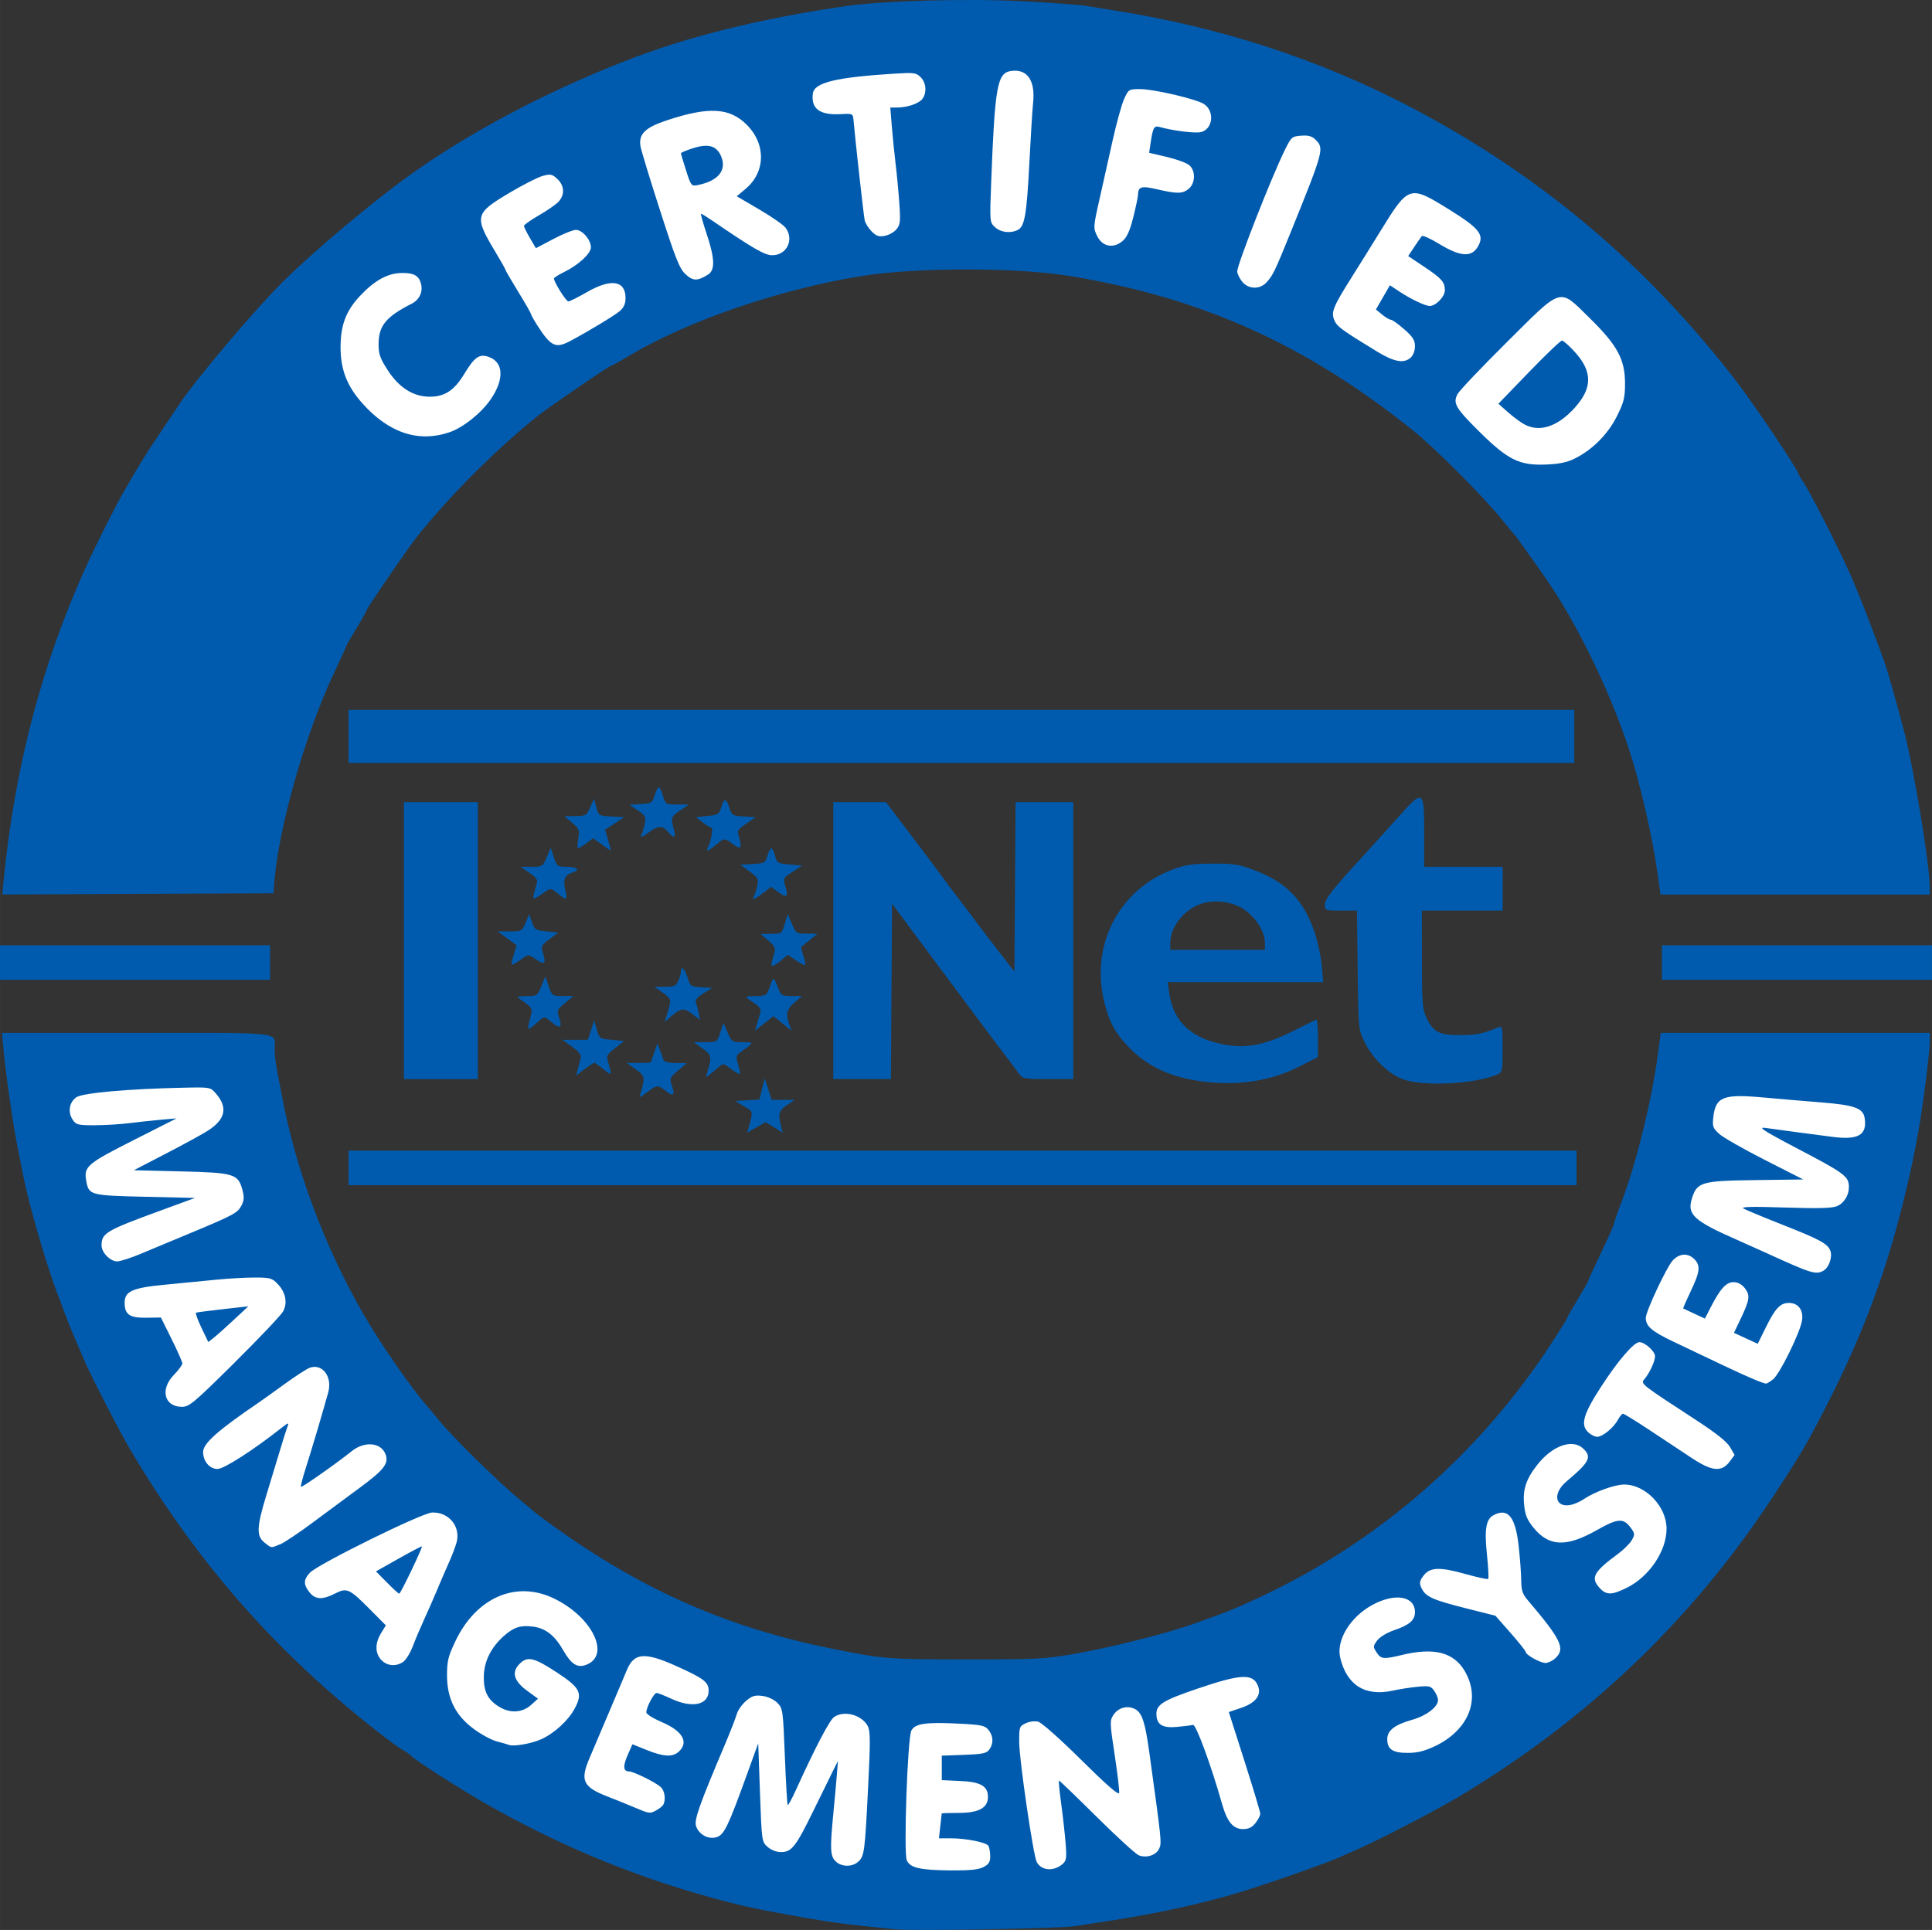 <?xml version="1.0" encoding="UTF-8" standalone="no"?>
<!-- Created with Inkscape (http://www.inkscape.org/) -->
<svg xmlns:inkscape="http://www.inkscape.org/namespaces/inkscape" xmlns:sodipodi="http://sodipodi.sourceforge.net/DTD/sodipodi-0.dtd" xmlns="http://www.w3.org/2000/svg" xmlns:svg="http://www.w3.org/2000/svg" width="246.483" height="246.277" viewBox="0 0 65.215 65.161" version="1.1" id="svg5" xml:space="preserve" inkscape:version="1.2.2 (732a01da63, 2022-12-09)" sodipodi:docname="c-m-s-net.svg">
  <rect x="0" y="0" width="65.215" height="65.161" fill="#333333" stroke="none"/>
  <defs id="defs2"></defs>
  <g inkscape:label="Layer 1" inkscape:groupmode="layer" id="layer1">
    <g id="g856">
      <path id="rect1020" style="fill:#ffffff;stroke-width:0.081;paint-order:stroke fill markers" d="m 1.804,23.599 c 0,0 6.805,-22.247 29.568,-23.1 C 55.649,-0.411 63.564,24.032 63.564,24.032 l -8.462,-0.113 c 0,0 -4.796,-14.625 -20.629,-15.473 C 16.387,7.476 9.952,24.055 9.952,24.055 Z" sodipodi:nodetypes="csccscc"></path>
      <path id="path1119" style="fill:#ffffff;stroke-width:0.081;paint-order:stroke fill markers" d="m 0.843,35.891 c 0,0 4.165,28.528 31.242,28.545 28.055,0.017 32.33,-28.298 32.33,-28.298 l -7.356,-0.194 c 0,0 -5.422,21.161 -24.277,20.828 C 12.19,56.408 8.198,35.851 8.198,35.851 Z" sodipodi:nodetypes="csccscc"></path>
      <path style="fill:#005bae;fill-opacity:1;stroke-width:0.078" d="m 30.231,65.14 c -0.15,-0.016 -0.658,-0.069 -1.13,-0.117 -0.771,-0.079 -1.51,-0.191 -2.532,-0.381 -1.101,-0.205 -1.342,-0.256 -1.909,-0.4 -2.918,-0.744 -5.609,-1.833 -8.259,-3.342 -0.845,-0.481 -2.352,-1.446 -2.519,-1.613 -0.057,-0.057 -0.179,-0.144 -0.272,-0.193 -0.093,-0.05 -0.397,-0.266 -0.676,-0.482 C 9.39,55.876 6.684,52.812 4.393,48.939 4.044,48.349 3.043,46.404 2.849,45.939 2.769,45.746 2.626,45.413 2.532,45.199 2.438,44.985 2.289,44.616 2.201,44.381 2.113,44.145 1.982,43.794 1.909,43.602 1.537,42.611 0.968,40.638 0.786,39.706 0.74,39.47 0.651,39.021 0.588,38.708 0.442,37.98 0.182,36.172 0.118,35.44 L 0.068,34.875 H 4.623 c 5.071,0 4.649,-0.05 4.649,0.548 0,0.166 0.032,0.47 0.072,0.675 0.039,0.206 0.115,0.602 0.167,0.88 0.471,2.502 1.419,5.05 2.74,7.363 0.541,0.947 1.563,2.432 2.121,3.081 0.131,0.152 0.33,0.39 0.443,0.53 0.458,0.567 2.039,2.117 2.752,2.7 0.21,0.171 0.419,0.347 0.465,0.391 0.046,0.043 0.329,0.255 0.629,0.471 3.033,2.179 5.894,3.439 9.428,4.152 1.723,0.348 1.89,0.361 4.519,0.362 2.345,5.89e-4 2.664,-0.015 3.623,-0.182 1.252,-0.217 3.131,-0.688 4.052,-1.016 1.163,-0.414 1.425,-0.52 2.26,-0.911 4.008,-1.877 7.406,-4.842 9.842,-8.588 0.287,-0.441 0.521,-0.82 0.521,-0.843 0,-0.023 0.158,-0.302 0.351,-0.619 0.193,-0.318 0.351,-0.597 0.351,-0.62 0,-0.023 0.193,-0.445 0.429,-0.937 0.236,-0.492 0.429,-0.923 0.429,-0.958 0,-0.035 0.137,-0.428 0.306,-0.875 0.479,-1.274 0.98,-3.326 1.185,-4.847 l 0.102,-0.758 h 4.541 4.541 l -5.89e-4,0.292 c -5.89e-4,0.287 -0.162,1.634 -0.305,2.552 -0.187,1.195 -0.477,2.502 -0.864,3.896 -0.529,1.903 -1.264,3.77 -2.238,5.688 -0.739,1.455 -0.952,1.818 -1.966,3.35 -2.71,4.096 -6.206,7.423 -10.511,10.003 -0.787,0.472 -2.694,1.46 -3.477,1.803 -0.214,0.094 -0.495,0.217 -0.623,0.275 -0.439,0.196 -2.64,0.962 -3.428,1.193 -1.304,0.382 -2.761,0.696 -4.363,0.94 -0.3,0.046 -0.791,0.121 -1.091,0.168 -0.518,0.08 -5.461,0.167 -6.038,0.105 z m 2.965,-2.101 c 0.183,-0.095 0.23,-0.17 0.229,-0.37 -5.89e-4,-0.138 -0.029,-0.295 -0.062,-0.348 -0.075,-0.119 -0.758,-0.254 -1.28,-0.254 H 31.694 l 0.046,-0.409 c 0.025,-0.225 0.047,-0.418 0.048,-0.429 0.001,-0.011 0.26,-0.019 0.576,-0.019 0.675,0 0.984,-0.17 0.984,-0.539 0,-0.368 -0.246,-0.509 -0.943,-0.54 l -0.615,-0.028 v -0.413 -0.413 l 0.747,-0.027 c 0.63,-0.023 0.764,-0.051 0.857,-0.178 0.149,-0.205 0.139,-0.459 -0.027,-0.664 -0.123,-0.151 -0.236,-0.175 -1.04,-0.214 -1.082,-0.053 -1.436,-2.95e-4 -1.563,0.234 -0.13,0.241 -0.267,4.138 -0.154,4.386 0.115,0.252 0.449,0.328 1.476,0.337 0.648,0.005 0.941,-0.024 1.11,-0.112 z m 2.674,-0.105 c 0.127,-0.111 0.14,-0.203 0.099,-0.712 -0.026,-0.321 -0.094,-0.926 -0.151,-1.344 -0.058,-0.418 -0.089,-0.76 -0.07,-0.76 0.019,0 0.592,0.552 1.273,1.227 0.681,0.675 1.32,1.259 1.421,1.297 0.264,0.101 0.586,-0.005 0.687,-0.228 0.088,-0.192 0.083,-0.234 -0.337,-3.27 -0.136,-0.984 -0.241,-1.306 -0.465,-1.432 -0.259,-0.145 -0.577,-0.063 -0.745,0.193 -0.123,0.188 -0.121,0.266 0.045,1.354 0.097,0.635 0.164,1.21 0.149,1.278 -0.018,0.084 -0.435,-0.281 -1.278,-1.116 -0.722,-0.715 -1.338,-1.262 -1.455,-1.291 -0.118,-0.029 -0.297,-0.006 -0.424,0.055 -0.211,0.102 -0.22,0.128 -0.215,0.65 0.006,0.615 0.475,3.816 0.591,4.033 0.158,0.296 0.574,0.327 0.874,0.066 z m -6.89,-0.084 c 0.197,-0.197 0.214,-0.326 0.324,-2.521 0.078,-1.547 0.075,-1.887 -0.013,-2.052 -0.203,-0.38 -0.801,-0.539 -1.138,-0.303 -0.152,0.106 -0.639,1.037 -1.275,2.437 -0.141,0.311 -0.271,0.55 -0.289,0.533 -0.018,-0.018 -0.061,-0.759 -0.096,-1.646 -0.062,-1.568 -0.069,-1.619 -0.255,-1.805 -0.112,-0.112 -0.318,-0.208 -0.499,-0.232 -0.255,-0.034 -0.35,-0.006 -0.555,0.167 -0.136,0.114 -0.279,0.32 -0.318,0.456 -0.039,0.137 -0.212,0.581 -0.384,0.988 -0.888,2.096 -1.058,2.577 -0.984,2.789 0.103,0.292 0.429,0.46 0.705,0.363 0.244,-0.086 0.38,-0.369 1.015,-2.125 l 0.376,-1.038 0.059,1.661 c 0.059,1.649 0.061,1.662 0.258,1.836 0.12,0.106 0.3,0.175 0.453,0.175 0.355,0 0.5,-0.184 1.077,-1.364 0.272,-0.557 0.574,-1.171 0.67,-1.364 l 0.175,-0.351 -0.041,0.506 c -0.023,0.279 -0.075,0.857 -0.117,1.286 -0.115,1.179 -0.103,1.418 0.076,1.597 0.198,0.198 0.579,0.201 0.775,0.004 z m 13.4,-1.3 c 0.089,-0.113 0.161,-0.253 0.161,-0.312 0,-0.059 -0.239,-0.855 -0.531,-1.77 L 41.479,57.805 41.899,57.662 c 0.505,-0.172 0.701,-0.446 0.551,-0.774 -0.177,-0.389 -0.587,-0.363 -2.035,0.129 -1.138,0.386 -1.38,0.534 -1.38,0.843 0,0.368 0.195,0.493 0.697,0.446 0.238,-0.022 0.481,-0.053 0.539,-0.068 0.1,-0.026 0.618,1.387 0.981,2.672 0.17,0.601 0.374,0.846 0.705,0.846 0.19,0 0.306,-0.056 0.423,-0.205 z M 22.153,61.121 c 0.094,-0.049 0.196,-0.128 0.227,-0.175 0.104,-0.155 0.062,-0.488 -0.077,-0.61 -0.188,-0.166 -0.923,-0.527 -1.071,-0.527 -0.197,0 -0.21,-0.179 -0.042,-0.56 l 0.158,-0.357 0.473,0.191 c 0.575,0.232 0.88,0.25 1.086,0.063 0.356,-0.322 0.136,-0.703 -0.579,-1.007 -0.281,-0.12 -0.512,-0.265 -0.512,-0.323 0,-0.171 0.256,-0.656 0.346,-0.655 0.046,2.95e-4 0.271,0.088 0.5,0.195 0.707,0.329 1.258,0.209 1.258,-0.273 0,-0.287 -0.16,-0.41 -1.057,-0.816 -1.083,-0.49 -1.45,-0.47 -1.691,0.091 -0.07,0.163 -0.342,0.805 -0.604,1.427 -0.262,0.621 -0.561,1.327 -0.666,1.568 -0.33,0.764 -0.227,0.983 0.616,1.308 0.221,0.085 0.613,0.244 0.87,0.352 0.543,0.229 0.542,0.228 0.765,0.111 z m 26.272,-2.158 c 1.155,-0.548 1.573,-1.595 1.017,-2.544 -0.37,-0.631 -1.036,-0.803 -2.108,-0.544 -0.636,0.154 -0.717,0.146 -0.867,-0.084 -0.123,-0.188 -0.122,-0.21 0.021,-0.403 0.089,-0.119 0.326,-0.263 0.57,-0.346 0.516,-0.175 0.704,-0.338 0.704,-0.61 0,-0.548 -0.683,-0.66 -1.448,-0.238 -0.745,0.41 -1.216,1.19 -1.074,1.779 0.223,0.928 0.845,1.315 1.782,1.107 0.214,-0.048 0.586,-0.106 0.827,-0.129 0.395,-0.039 0.45,-0.025 0.565,0.139 0.07,0.1 0.127,0.239 0.127,0.31 0,0.23 -0.395,0.532 -0.87,0.665 -0.59,0.166 -0.844,0.362 -0.844,0.652 0,0.345 0.181,0.467 0.687,0.467 0.325,-4.7e-5 0.567,-0.059 0.91,-0.222 z m -30.166,-0.235 c 0.455,-0.206 0.926,-0.638 1.145,-1.051 0.271,-0.51 0.181,-0.692 -0.588,-1.197 -0.777,-0.51 -0.998,-0.567 -1.256,-0.324 -0.304,0.286 -0.229,0.59 0.227,0.925 l 0.373,0.273 -0.238,0.214 c -0.289,0.261 -0.703,0.285 -1.069,0.062 -0.388,-0.237 -0.529,-0.513 -0.522,-1.022 0.007,-0.516 0.245,-0.993 0.692,-1.385 0.325,-0.285 0.56,-0.358 0.977,-0.302 0.421,0.057 0.727,0.298 1.016,0.805 0.267,0.467 0.473,0.597 0.768,0.485 0.848,-0.32 0.202,-1.632 -1.108,-2.252 -1.273,-0.602 -2.607,-0.014 -3.306,1.457 -0.242,0.509 -0.281,0.67 -0.281,1.148 7.07e-4,0.788 0.285,1.356 0.909,1.816 0.25,0.184 0.601,0.373 0.779,0.418 0.178,0.046 0.359,0.098 0.402,0.116 0.151,0.063 0.758,-0.042 1.078,-0.187 z m -4.646,-2.621 c 0.092,-0.065 0.237,-0.301 0.322,-0.526 0.085,-0.225 0.259,-0.636 0.387,-0.915 0.129,-0.279 0.328,-0.734 0.444,-1.013 0.116,-0.279 0.291,-0.684 0.389,-0.901 0.099,-0.217 0.213,-0.518 0.255,-0.669 0.149,-0.538 -0.256,-1.036 -0.826,-1.015 -0.342,0.012 -3.847,1.74 -4.123,2.032 -0.219,0.232 -0.223,0.396 -0.015,0.66 0.197,0.25 0.435,0.262 0.866,0.042 0.399,-0.204 0.48,-0.166 1.19,0.549 l 0.522,0.526 -0.161,0.265 c -0.209,0.342 -0.206,0.675 0.007,0.903 0.195,0.207 0.5,0.233 0.743,0.063 z m -0.55,-2.675 -0.372,-0.377 0.764,-0.431 c 0.42,-0.237 0.774,-0.423 0.786,-0.413 0.033,0.028 -0.717,1.595 -0.765,1.597 -0.023,8.83e-4 -0.209,-0.168 -0.414,-0.376 z m 39.437,2.556 c 0.349,-0.325 0.208,-0.62 -0.95,-1.984 -0.157,-0.185 -0.199,-0.32 -0.201,-0.646 -0.002,-0.227 -0.04,-0.753 -0.087,-1.169 -0.109,-0.98 -0.363,-1.29 -0.848,-1.031 -0.254,0.136 -0.311,0.475 -0.222,1.326 0.045,0.432 0.065,0.803 0.043,0.825 -0.022,0.022 -0.364,-0.052 -0.76,-0.163 -0.88,-0.248 -1.21,-0.234 -1.427,0.057 -0.131,0.176 -0.143,0.245 -0.07,0.405 0.136,0.299 0.365,0.405 1.473,0.685 l 1.027,0.259 0.512,0.582 c 0.281,0.32 0.512,0.609 0.512,0.643 0,0.097 0.491,0.37 0.667,0.37 0.088,1.56e-4 0.237,-0.071 0.331,-0.159 z m 2.413,-2.379 c 0.763,-0.38 1.342,-1.242 1.342,-1.997 0,-0.749 -0.713,-1.491 -1.431,-1.489 -0.329,0.001 -1.015,0.252 -1.386,0.507 -0.114,0.078 -0.307,0.161 -0.429,0.183 -0.525,0.096 -0.607,-0.394 -0.133,-0.794 0.786,-0.663 0.869,-0.827 0.56,-1.115 -0.358,-0.334 -1.032,-0.096 -1.536,0.542 -0.391,0.495 -0.506,0.846 -0.451,1.38 0.034,0.332 0.103,0.495 0.322,0.762 0.52,0.634 1.105,0.655 2.126,0.076 0.707,-0.401 0.9,-0.416 1.141,-0.092 0.149,0.2 0.153,0.235 0.045,0.426 -0.064,0.114 -0.274,0.323 -0.466,0.465 -0.836,0.615 -0.94,0.813 -0.608,1.166 0.218,0.232 0.407,0.227 0.904,-0.021 z M 9.454,52.144 c 0.14,-0.059 0.626,-0.383 1.08,-0.721 0.454,-0.338 1.175,-0.872 1.603,-1.187 0.83,-0.61 0.995,-0.825 0.876,-1.137 -0.153,-0.402 -0.714,-0.449 -1.149,-0.096 -0.464,0.377 -1.676,1.229 -1.706,1.199 -0.017,-0.017 0.058,-0.309 0.167,-0.648 0.188,-0.583 0.58,-1.907 0.755,-2.545 0.145,-0.53 -0.201,-0.985 -0.629,-0.827 -0.101,0.037 -0.485,0.287 -0.853,0.554 -0.369,0.268 -0.748,0.539 -0.842,0.603 -1.404,0.954 -1.9,1.394 -1.9,1.686 0,0.314 0.22,0.573 0.486,0.573 0.217,0 1.207,-0.636 2.158,-1.386 0.231,-0.182 0.26,-0.19 0.207,-0.056 -0.033,0.086 -0.15,0.454 -0.259,0.818 -0.109,0.364 -0.317,1.049 -0.461,1.521 -0.325,1.066 -0.336,1.37 -0.057,1.59 0.244,0.192 0.205,0.188 0.522,0.055 z M 58.389,49.343 58.552,49.124 58.397,48.857 c -0.106,-0.183 -0.474,-0.474 -1.168,-0.926 -1.83,-1.191 -1.856,-1.211 -1.728,-1.357 0.172,-0.197 0.365,-0.609 0.365,-0.781 0,-0.168 -0.341,-0.477 -0.527,-0.477 -0.186,0 -0.716,0.615 -1.287,1.494 -0.602,0.927 -0.707,1.283 -0.454,1.536 0.091,0.091 0.232,0.165 0.314,0.165 0.185,0 0.558,-0.306 0.703,-0.577 0.06,-0.111 0.136,-0.202 0.17,-0.202 0.034,0 0.44,0.25 0.902,0.556 0.462,0.306 1.1,0.729 1.418,0.939 0.685,0.454 1.011,0.484 1.284,0.117 z M 7.926,45.997 C 8.759,45.173 9.494,44.396 9.559,44.273 9.712,43.98 9.641,43.631 9.373,43.351 9.182,43.152 9.117,43.134 8.592,43.134 c -0.315,0 -0.896,0.033 -1.291,0.073 -0.395,0.04 -1.166,0.115 -1.715,0.167 -1.113,0.105 -1.379,0.223 -1.379,0.608 0,0.401 0.165,0.516 0.723,0.509 l 0.501,-0.007 0.362,0.729 c 0.199,0.401 0.362,0.771 0.362,0.822 0,0.051 -0.129,0.225 -0.286,0.386 -0.474,0.486 -0.326,1.078 0.27,1.078 0.249,0 0.401,-0.128 1.787,-1.5 z M 6.798,44.827 c -0.128,-0.267 -0.208,-0.495 -0.179,-0.507 0.03,-0.012 0.438,-0.065 0.908,-0.118 l 0.854,-0.096 -0.485,0.453 c -0.267,0.249 -0.57,0.521 -0.675,0.603 l -0.19,0.15 z m 53.053,1.743 c 0.223,-0.175 0.909,-1.568 0.976,-1.982 0.057,-0.351 -0.125,-0.597 -0.442,-0.597 -0.29,0 -0.462,0.182 -0.779,0.826 L 59.333,45.371 58.931,45.186 58.53,45.001 58.744,44.554 c 0.318,-0.662 0.341,-0.822 0.154,-1.06 -0.107,-0.136 -0.236,-0.204 -0.385,-0.204 -0.247,0 -0.451,0.227 -0.778,0.868 l -0.185,0.362 -0.355,-0.165 c -0.195,-0.091 -0.365,-0.17 -0.377,-0.176 -0.012,-0.006 0.102,-0.268 0.253,-0.584 0.315,-0.657 0.338,-0.866 0.119,-1.084 -0.215,-0.215 -0.502,-0.196 -0.728,0.048 -0.204,0.22 -0.908,1.721 -0.908,1.935 0,0.287 0.201,0.458 0.96,0.818 0.436,0.207 1.179,0.56 1.65,0.785 0.797,0.38 1.336,0.609 1.45,0.618 0.026,0.002 0.133,-0.063 0.236,-0.144 z m 1.7,-3.668 c 0.183,-0.098 0.31,-0.463 0.234,-0.67 -0.089,-0.24 -0.348,-0.381 -1.63,-0.886 -0.641,-0.253 -1.228,-0.497 -1.305,-0.543 -0.101,-0.06 0.292,-0.069 1.394,-0.033 1.125,0.036 1.595,0.025 1.762,-0.045 0.236,-0.098 0.404,-0.364 0.404,-0.638 0,-0.374 -0.116,-0.459 -1.87,-1.377 -0.45,-0.235 -0.888,-0.479 -0.974,-0.542 -0.143,-0.104 -0.126,-0.11 0.195,-0.063 0.193,0.028 0.605,0.085 0.916,0.125 0.311,0.041 0.837,0.109 1.169,0.153 0.88,0.115 1.182,-0.058 1.097,-0.628 -0.05,-0.339 -0.339,-0.445 -1.467,-0.534 -0.579,-0.046 -1.455,-0.121 -1.948,-0.166 -1.359,-0.125 -1.617,-0.024 -1.694,0.66 -0.036,0.317 -0.016,0.374 0.197,0.568 0.13,0.119 0.822,0.514 1.538,0.878 l 1.301,0.662 -1.615,0.021 c -1.843,0.024 -1.978,0.065 -2.152,0.648 -0.154,0.514 0.089,0.735 1.492,1.352 0.279,0.123 0.699,0.311 0.935,0.419 1.63,0.745 1.753,0.784 2.023,0.64 z M 4.778,42.321 c 0.35,-0.147 1.075,-0.45 1.611,-0.672 1.484,-0.617 1.632,-0.696 1.759,-0.942 0.093,-0.179 0.099,-0.288 0.033,-0.536 C 8.036,39.633 7.906,39.594 6.1,39.55 L 4.518,39.511 5.629,38.935 C 6.24,38.619 6.879,38.268 7.049,38.155 7.613,37.781 7.69,37.386 7.29,36.924 7.103,36.707 7.099,36.706 6.22,36.724 c -1.881,0.038 -3.441,0.177 -3.648,0.326 -0.236,0.169 -0.289,0.496 -0.121,0.752 0.114,0.175 0.174,0.19 0.74,0.19 0.339,0 0.873,-0.033 1.186,-0.072 0.314,-0.04 0.798,-0.092 1.077,-0.116 l 0.506,-0.044 -1.463,0.741 c -1.573,0.796 -1.677,0.887 -1.583,1.386 0.087,0.465 0.136,0.477 1.987,0.52 l 1.683,0.039 -1.13,0.414 c -1.891,0.692 -2.026,0.772 -2.026,1.193 0,0.236 0.295,0.536 0.526,0.536 0.103,0 0.474,-0.12 0.824,-0.267 z m 6.987,-2.888 v -0.584 h 20.725 20.726 v 0.584 0.584 H 32.491 11.765 Z m 13.508,-1.374 c 0.152,-0.548 0.157,-0.523 -0.157,-0.708 l -0.3,-0.177 0.409,-0.024 0.409,-0.024 0.09,-0.359 0.09,-0.359 0.116,0.363 0.116,0.363 h 0.39 0.39 L 26.561,37.315 c -0.271,0.184 -0.302,0.296 -0.198,0.705 l 0.057,0.223 -0.289,-0.178 -0.289,-0.178 -0.311,0.179 -0.311,0.179 z m -3.66,-1.119 c 0.033,-0.086 0.079,-0.262 0.1,-0.391 0.034,-0.204 -2.3e-5,-0.264 -0.259,-0.448 l -0.299,-0.212 h 0.408 c 0.224,0 0.409,-0.009 0.409,-0.019 6.18e-4,-0.011 0.05,-0.16 0.111,-0.331 l 0.109,-0.312 0.087,0.234 c 0.048,0.129 0.102,0.278 0.121,0.331 0.021,0.059 0.181,0.099 0.407,0.1 l 0.373,0.003 -0.294,0.252 c -0.281,0.24 -0.29,0.264 -0.205,0.508 0.115,0.33 0.053,0.383 -0.208,0.178 -0.267,-0.21 -0.298,-0.208 -0.637,0.05 -0.244,0.185 -0.274,0.193 -0.222,0.058 z m 18.633,-0.48 c -0.845,-0.153 -1.541,-0.5 -2.078,-1.037 -0.498,-0.498 -0.704,-0.858 -0.88,-1.538 -0.5,-1.928 0.448,-3.817 2.264,-4.514 0.448,-0.172 0.667,-0.206 1.353,-0.212 0.711,-0.006 0.896,0.021 1.402,0.208 1.087,0.4 1.687,1.005 2.056,2.075 0.112,0.324 0.226,0.843 0.253,1.154 l 0.05,0.565 h -2.626 -2.626 l 0.053,0.37 c 0.139,0.976 0.758,1.544 1.904,1.746 0.712,0.125 1.349,-0.003 2.257,-0.454 0.409,-0.204 0.77,-0.383 0.802,-0.399 0.032,-0.016 0.058,0.263 0.057,0.62 l -0.002,0.649 -0.654,0.33 c -1.041,0.525 -2.271,0.675 -3.586,0.437 z m 2.45,-4.643 c -0.002,-0.352 -0.288,-0.813 -0.679,-1.094 -0.384,-0.276 -0.997,-0.365 -1.46,-0.212 -0.586,0.193 -1.054,0.781 -1.054,1.323 v 0.236 h 1.597 1.597 l -0.001,-0.253 z m 4.642,4.615 c -0.488,-0.19 -1.004,-0.695 -1.275,-1.245 -0.21,-0.427 -0.211,-0.434 -0.235,-2.435 l -0.024,-2.006 h -0.541 c -0.519,0 -0.541,-0.007 -0.541,-0.187 0,-0.203 0.22,-0.489 1.207,-1.566 0.353,-0.386 0.916,-1.008 1.25,-1.383 0.868,-0.974 0.894,-0.96 0.894,0.487 v 1.169 h 1.325 1.325 v 0.74 0.74 h -1.364 -1.364 l 0.003,1.656 c 0.003,1.547 0.015,1.679 0.175,2.006 0.22,0.447 0.425,0.544 1.146,0.541 0.518,-0.002 0.767,-0.054 1.266,-0.266 0.125,-0.053 0.136,0.01 0.136,0.731 0,0.744 -0.01,0.793 -0.175,0.864 -0.776,0.33 -2.541,0.415 -3.209,0.154 z M 13.635,31.758 v -4.675 h 1.247 1.247 v 4.675 4.675 h -1.247 -1.247 z m 14.492,0 v -4.675 h 0.89 0.89 l 0.921,1.216 c 0.507,0.669 0.973,1.291 1.036,1.383 0.063,0.092 0.256,0.35 0.429,0.573 0.173,0.223 0.472,0.619 0.664,0.878 0.193,0.26 0.561,0.741 0.818,1.07 l 0.467,0.599 0.02,-2.86 0.02,-2.86 h 0.973 0.973 v 4.675 4.675 h -0.853 c -0.825,0 -0.858,-0.007 -0.993,-0.198 -0.077,-0.109 -0.298,-0.403 -0.491,-0.654 -0.193,-0.251 -1.122,-1.494 -2.065,-2.762 l -1.714,-2.306 -0.02,2.96 -0.02,2.96 H 29.1 28.127 Z m -4.253,4.441 c 0.16,-0.522 0.148,-0.58 -0.162,-0.801 l -0.298,-0.212 h 0.396 c 0.395,0 0.396,-2.95e-4 0.503,-0.325 l 0.107,-0.325 0.142,0.325 c 0.137,0.315 0.153,0.325 0.509,0.328 0.398,0.003 0.4,-0.004 -0.095,0.352 -0.133,0.096 -0.14,0.141 -0.061,0.399 0.049,0.16 0.075,0.305 0.058,0.322 -0.017,0.017 -0.15,-0.059 -0.296,-0.17 -0.252,-0.193 -0.271,-0.196 -0.415,-0.066 -0.083,0.074 -0.218,0.188 -0.3,0.252 -0.14,0.11 -0.145,0.105 -0.089,-0.078 z m -4.367,-0.117 c 0.031,-0.129 0.074,-0.293 0.095,-0.367 0.027,-0.091 -0.063,-0.207 -0.288,-0.37 l -0.328,-0.237 h 0.428 0.428 l 0.108,-0.328 0.108,-0.328 0.086,0.309 c 0.085,0.303 0.094,0.309 0.504,0.347 l 0.418,0.039 -0.305,0.244 c -0.3,0.24 -0.303,0.248 -0.213,0.541 0.05,0.164 0.079,0.31 0.065,0.325 -0.015,0.015 -0.133,-0.062 -0.262,-0.171 -0.129,-0.109 -0.259,-0.198 -0.288,-0.198 -0.029,0 -0.179,0.096 -0.333,0.214 l -0.281,0.214 z m -1.622,-1.656 c 0.104,-0.397 0.112,-0.38 -0.316,-0.68 -0.143,-0.101 -0.127,-0.11 0.206,-0.113 0.351,-0.004 0.366,-0.014 0.497,-0.335 l 0.135,-0.331 0.113,0.331 c 0.111,0.326 0.119,0.331 0.475,0.331 h 0.362 l -0.286,0.236 c -0.263,0.217 -0.279,0.254 -0.205,0.466 0.127,0.364 0.048,0.429 -0.233,0.193 -0.252,-0.212 -0.255,-0.213 -0.426,-0.064 -0.423,0.37 -0.429,0.369 -0.323,-0.033 z m 7.71,0.005 c 0.124,-0.408 0.143,-0.366 -0.313,-0.686 -0.143,-0.101 -0.126,-0.11 0.216,-0.113 0.333,-0.004 0.38,-0.026 0.45,-0.218 0.043,-0.118 0.099,-0.267 0.124,-0.331 0.03,-0.077 0.088,-0.004 0.17,0.214 0.121,0.322 0.134,0.331 0.478,0.333 l 0.354,0.002 -0.254,0.212 c -0.265,0.222 -0.308,0.407 -0.175,0.756 l 0.077,0.203 -0.307,-0.247 -0.307,-0.247 -0.313,0.248 -0.313,0.248 z M 22.475,34.369 c 0.033,-0.086 0.087,-0.267 0.12,-0.403 0.054,-0.225 0.033,-0.266 -0.222,-0.448 l -0.282,-0.2 h 0.357 c 0.307,0 0.369,-0.028 0.447,-0.198 0.05,-0.109 0.09,-0.249 0.09,-0.312 0,-0.223 0.133,-0.107 0.223,0.194 0.089,0.296 0.106,0.308 0.46,0.331 l 0.368,0.024 -0.297,0.185 c -0.212,0.132 -0.283,0.221 -0.248,0.312 0.027,0.07 0.07,0.23 0.095,0.355 l 0.046,0.228 -0.266,-0.203 c -0.289,-0.22 -0.387,-0.204 -0.765,0.128 -0.182,0.159 -0.186,0.16 -0.127,0.009 z M 0,32.499 v -0.584 h 4.558 4.558 v 0.584 0.584 H 4.558 0 Z m 56.099,0 v -0.584 h 4.558 4.558 v 0.584 0.584 h -4.558 -4.558 z M 17.331,32.269 17.437,31.916 17.118,31.681 16.799,31.447 h 0.409 c 0.399,0 0.412,-0.007 0.533,-0.292 l 0.124,-0.292 0.093,0.273 c 0.087,0.255 0.119,0.275 0.49,0.312 l 0.397,0.039 -0.296,0.222 c -0.283,0.212 -0.293,0.234 -0.215,0.487 0.107,0.347 0.039,0.398 -0.252,0.19 -0.236,-0.168 -0.24,-0.168 -0.453,-0.021 -0.41,0.284 -0.411,0.283 -0.297,-0.095 z m 8.72,0.211 c 0.021,-0.075 0.062,-0.219 0.091,-0.319 0.042,-0.146 -2.33e-4,-0.228 -0.208,-0.406 l -0.261,-0.223 0.358,-0.003 c 0.352,-0.003 0.359,-0.008 0.458,-0.334 l 0.101,-0.331 0.142,0.331 c 0.138,0.321 0.153,0.331 0.502,0.331 h 0.36 l -0.259,0.21 c -0.143,0.116 -0.271,0.219 -0.286,0.229 -0.015,0.01 0.015,0.146 0.066,0.301 0.051,0.156 0.079,0.297 0.062,0.315 -0.017,0.017 -0.155,-0.052 -0.306,-0.155 l -0.275,-0.187 -0.227,0.186 c -0.272,0.223 -0.368,0.239 -0.317,0.055 z m -8.031,-2.287 c 0.024,-0.103 0.068,-0.262 0.096,-0.355 0.042,-0.135 -0.006,-0.207 -0.246,-0.37 l -0.298,-0.202 h 0.372 c 0.362,0 0.376,-0.009 0.509,-0.322 l 0.137,-0.322 0.106,0.322 c 0.103,0.312 0.117,0.322 0.444,0.322 0.347,0 0.454,0.109 0.189,0.193 -0.265,0.084 -0.329,0.231 -0.251,0.578 0.083,0.369 0.055,0.383 -0.257,0.128 -0.223,-0.182 -0.234,-0.183 -0.429,-0.049 -0.396,0.274 -0.421,0.279 -0.373,0.078 z m 7.425,0.077 c 0.03,-0.048 0.081,-0.205 0.113,-0.35 0.055,-0.244 0.037,-0.279 -0.253,-0.493 l -0.313,-0.23 0.418,-0.024 c 0.397,-0.023 0.422,-0.037 0.493,-0.277 0.041,-0.139 0.101,-0.253 0.134,-0.253 0.033,0 0.089,0.114 0.125,0.253 0.062,0.24 0.088,0.255 0.489,0.292 l 0.424,0.039 -0.325,0.211 c -0.319,0.207 -0.323,0.216 -0.24,0.487 0.11,0.358 0.047,0.408 -0.243,0.193 l -0.236,-0.175 -0.271,0.207 c -0.287,0.219 -0.404,0.263 -0.315,0.12 z M 0.12,29.753 C 0.494,25.909 1.416,22.401 2.923,19.092 3.216,18.447 3.887,17.109 4.127,16.691 4.687,15.713 4.866,15.421 5.344,14.706 5.64,14.262 5.97,13.77 6.077,13.612 6.67,12.737 8.618,10.436 9.547,9.514 10.567,8.501 12.581,6.807 13.811,5.927 15.851,4.468 18.36,3.136 21.076,2.07 c 2.121,-0.832 4.555,-1.439 7.48,-1.865 1.226,-0.179 4.051,-0.259 5.883,-0.167 0.979,0.049 1.967,0.12 2.195,0.158 0.228,0.038 0.677,0.11 0.999,0.161 3.588,0.566 6.935,1.661 10.01,3.273 4.327,2.269 7.924,5.297 10.95,9.22 0.566,0.733 2.007,2.869 2.086,3.091 0.023,0.065 0.103,0.205 0.177,0.313 0.227,0.329 1.158,2.15 1.568,3.067 0.317,0.709 0.844,2.063 1.232,3.167 0.077,0.218 0.379,1.295 0.612,2.182 0.331,1.257 0.869,4.515 0.869,5.262 v 0.27 h -4.543 -4.543 L 55.95,29.479 C 55.772,28.211 55.353,26.401 54.972,25.252 54.338,23.338 53.261,21.114 52.261,19.65 51.847,19.043 51.168,18.096 51.112,18.045 c -0.024,-0.021 -0.183,-0.214 -0.353,-0.429 -0.628,-0.792 -2.29,-2.463 -3.07,-3.089 -3.611,-2.893 -7.098,-4.465 -11.536,-5.202 -1.826,-0.303 -5.228,-0.304 -7.09,-0.002 -2.766,0.449 -5.864,1.514 -7.845,2.699 -0.308,0.184 -0.582,0.335 -0.609,0.335 -0.042,0 -1.368,0.899 -2.153,1.46 -0.607,0.434 -1.575,1.288 -2.447,2.16 -0.872,0.872 -1.726,1.84 -2.16,2.447 -0.561,0.785 -1.46,2.111 -1.46,2.153 0,0.027 -0.158,0.309 -0.351,0.627 -0.193,0.318 -0.351,0.594 -0.351,0.613 0,0.02 -0.173,0.401 -0.385,0.847 -1.008,2.121 -1.925,5.353 -2.051,7.223 l -0.018,0.273 -4.578,0.02 -4.578,0.02 z M 53.14,15.49 c 0.601,-0.293 1.13,-0.821 1.436,-1.431 0.24,-0.481 0.277,-0.627 0.277,-1.115 0,-0.811 -0.258,-1.287 -1.195,-2.206 -1.05,-1.03 -0.888,-1.078 -2.8,0.821 -0.852,0.846 -1.599,1.633 -1.66,1.749 -0.162,0.308 -0.064,0.475 0.759,1.287 0.943,0.931 1.33,1.122 2.208,1.09 0.448,-0.016 0.722,-0.071 0.975,-0.194 z m -1.69,-1.165 c -0.135,-0.075 -0.386,-0.262 -0.558,-0.415 l -0.313,-0.278 1.029,-1.066 c 0.566,-0.586 1.068,-1.066 1.117,-1.066 0.049,0 0.248,0.178 0.444,0.395 0.589,0.655 0.586,1.207 -0.011,1.87 -0.578,0.643 -1.194,0.845 -1.708,0.559 z M 15.174,14.594 c 0.46,-0.159 1.069,-0.644 1.389,-1.11 0.466,-0.677 0.438,-1.258 -0.069,-1.435 -0.315,-0.11 -0.477,0.004 -0.828,0.584 -0.337,0.557 -0.667,0.769 -1.183,0.761 -0.546,-0.008 -1.019,-0.312 -1.399,-0.9 -0.254,-0.393 -0.305,-0.54 -0.305,-0.87 4.71e-4,-0.626 0.246,-0.927 1.119,-1.371 0.257,-0.131 0.382,-0.396 0.315,-0.664 -0.071,-0.283 -0.24,-0.379 -0.658,-0.372 -0.471,0.007 -0.917,0.254 -1.408,0.779 -0.47,0.502 -0.654,0.994 -0.651,1.738 0.003,0.752 0.218,1.303 0.735,1.883 0.893,1.002 1.9,1.336 2.944,0.976 z m 32.446,-2.521 c 0.083,-0.075 0.142,-0.236 0.142,-0.383 0,-0.205 -0.07,-0.316 -0.362,-0.572 -0.199,-0.175 -0.4,-0.32 -0.448,-0.321 -0.048,-0.002 -0.181,-0.08 -0.297,-0.175 l -0.21,-0.173 0.236,-0.409 0.236,-0.409 0.325,0.216 c 0.377,0.25 0.869,0.484 1.018,0.484 0.208,0 0.514,-0.319 0.512,-0.532 -0.003,-0.282 -0.104,-0.395 -0.716,-0.804 L 47.534,8.646 47.737,8.34 c 0.112,-0.169 0.228,-0.334 0.257,-0.368 0.03,-0.034 0.297,0.086 0.593,0.267 0.705,0.429 1.081,0.456 1.297,0.091 0.235,-0.398 0.068,-0.613 -0.982,-1.265 -1.319,-0.818 -1.352,-0.808 -2.291,0.715 -0.288,0.467 -0.726,1.171 -0.974,1.564 -0.64,1.016 -0.711,1.191 -0.598,1.464 0.09,0.216 0.237,0.325 1.438,1.058 0.584,0.357 0.912,0.416 1.143,0.207 z M 19.248,11.513 c 0.634,-0.337 1.502,-0.863 1.678,-1.015 0.132,-0.115 0.189,-0.246 0.189,-0.432 0,-0.598 -0.488,-0.673 -1.306,-0.201 -0.297,0.171 -0.578,0.312 -0.624,0.312 -0.076,0 -0.486,-0.652 -0.486,-0.773 0,-0.029 0.154,-0.127 0.342,-0.219 0.483,-0.234 0.905,-0.625 0.905,-0.836 0,-0.252 -0.289,-0.587 -0.505,-0.587 -0.1,0 -0.446,0.139 -0.767,0.31 L 18.089,8.38 17.888,8.037 C 17.777,7.848 17.687,7.664 17.687,7.627 c 0,-0.037 0.227,-0.197 0.504,-0.357 0.277,-0.159 0.575,-0.366 0.662,-0.46 0.216,-0.232 0.201,-0.541 -0.038,-0.766 -0.175,-0.165 -0.229,-0.176 -0.493,-0.106 -0.163,0.043 -0.668,0.301 -1.123,0.571 -1.179,0.702 -1.2,0.793 -0.472,2.005 0.185,0.308 0.336,0.577 0.336,0.598 0,0.021 0.193,0.353 0.429,0.738 0.236,0.385 0.429,0.722 0.429,0.748 0,0.026 0.095,0.196 0.21,0.378 0.46,0.722 0.622,0.8 1.118,0.537 z M 42.752,9.533 C 42.966,9.298 43.032,9.163 43.533,7.927 44.688,5.074 44.704,5.014 44.408,4.718 44.287,4.597 44.168,4.563 43.922,4.581 c -0.312,0.023 -0.334,0.042 -0.553,0.486 -0.444,0.899 -1.606,3.863 -1.606,4.097 0,0.073 0.073,0.226 0.161,0.339 0.209,0.266 0.6,0.28 0.828,0.03 z M 23.901,9.27 C 24.144,9.116 24.13,8.727 23.851,7.89 23.727,7.519 23.642,7.215 23.663,7.215 c 0.02,0 0.183,0.1 0.362,0.222 1.389,0.95 1.788,1.181 2.04,1.181 0.487,0 0.745,-0.513 0.46,-0.919 -0.067,-0.096 -0.467,-0.376 -0.889,-0.623 L 24.869,6.627 25.167,6.377 C 25.844,5.808 25.862,4.868 25.207,4.213 24.625,3.631 23.924,3.593 22.499,4.066 21.768,4.309 21.545,4.535 21.623,4.953 c 0.028,0.151 0.328,1.134 0.667,2.184 0.526,1.631 0.651,1.941 0.855,2.127 0.252,0.229 0.399,0.23 0.755,0.006 z M 23.158,5.755 C 23.063,5.459 22.985,5.198 22.985,5.175 c 0,-0.023 0.187,-0.101 0.415,-0.173 0.516,-0.162 0.792,-0.081 0.943,0.279 0.196,0.467 -0.099,0.83 -0.789,0.967 -0.216,0.043 -0.228,0.029 -0.396,-0.493 z m 14.743,2.376 c 0.142,-0.125 0.243,-0.353 0.354,-0.799 0.085,-0.343 0.156,-0.676 0.157,-0.74 0.006,-0.295 0.108,-0.326 0.655,-0.199 0.67,0.155 0.847,0.153 1.055,-0.016 C 40.356,6.188 40.364,5.756 40.138,5.573 40.045,5.497 39.704,5.373 39.379,5.297 L 38.789,5.158 38.841,4.813 c 0.076,-0.51 0.116,-0.578 0.303,-0.525 0.457,0.128 1.206,0.22 1.396,0.172 0.403,-0.101 0.468,-0.707 0.101,-0.947 -0.258,-0.169 -1.694,-0.505 -2.157,-0.505 -0.378,0 -0.389,0.007 -0.538,0.331 -0.084,0.182 -0.26,0.822 -0.393,1.422 -0.132,0.6 -0.327,1.469 -0.431,1.93 -0.224,0.987 -0.225,1.01 -0.075,1.301 0.178,0.344 0.551,0.405 0.854,0.138 z M 30.26,7.741 c 0.128,-0.154 0.14,-0.261 0.097,-0.876 -0.027,-0.386 -0.083,-0.982 -0.125,-1.325 -0.042,-0.343 -0.099,-0.913 -0.128,-1.266 l -0.052,-0.643 h 0.226 c 0.343,0 0.737,-0.133 0.855,-0.289 C 31.291,3.134 31.266,2.795 31.078,2.608 30.926,2.455 30.855,2.446 30.202,2.486 c -1.98,0.124 -2.711,0.3 -2.762,0.665 -0.073,0.517 0.225,0.741 0.934,0.703 0.411,-0.022 0.417,-0.019 0.437,0.208 0.056,0.652 0.342,3.216 0.376,3.373 0.022,0.1 0.128,0.271 0.236,0.379 0.158,0.158 0.245,0.187 0.445,0.149 0.136,-0.026 0.314,-0.127 0.394,-0.223 z m 4.103,0.018 c 0.226,-0.121 0.294,-0.522 0.383,-2.258 0.045,-0.878 0.102,-1.793 0.127,-2.033 0.078,-0.756 -0.199,-1.152 -0.75,-1.071 -0.46,0.068 -0.54,0.513 -0.663,3.695 -0.054,1.407 -0.054,1.41 0.126,1.578 0.193,0.18 0.535,0.219 0.777,0.089 z m -14.049,20.752 -0.293,-0.208 -0.229,0.169 c -0.126,0.093 -0.251,0.169 -0.278,0.169 -0.027,0 -0.025,-0.143 0.005,-0.319 0.05,-0.295 0.034,-0.336 -0.207,-0.542 l -0.261,-0.223 0.369,-0.003 c 0.35,-0.003 0.376,-0.018 0.5,-0.295 l 0.131,-0.292 0.078,0.289 c 0.077,0.284 0.084,0.289 0.509,0.312 l 0.43,0.023 -0.323,0.213 -0.323,0.213 0.106,0.352 c 0.058,0.193 0.1,0.352 0.093,0.352 -0.007,0 -0.145,-0.094 -0.306,-0.208 z m 3.592,0.072 c 0.106,-0.208 0.174,-0.643 0.1,-0.643 -0.036,0 -0.166,-0.079 -0.289,-0.175 l -0.224,-0.175 0.389,-0.039 c 0.359,-0.036 0.394,-0.059 0.463,-0.292 0.095,-0.324 0.164,-0.32 0.275,0.016 0.084,0.255 0.109,0.27 0.487,0.292 l 0.399,0.023 -0.317,0.219 c -0.307,0.212 -0.314,0.227 -0.235,0.487 0.106,0.345 0.039,0.405 -0.223,0.199 -0.263,-0.207 -0.283,-0.206 -0.564,0.03 -0.272,0.229 -0.359,0.248 -0.262,0.058 z M 21.645,28.198 c 0.04,-0.077 0.093,-0.254 0.12,-0.392 0.043,-0.225 0.018,-0.272 -0.234,-0.443 l -0.282,-0.191 0.381,-0.024 c 0.352,-0.022 0.387,-0.043 0.462,-0.274 0.121,-0.375 0.172,-0.381 0.277,-0.031 0.096,0.319 0.096,0.319 0.491,0.319 h 0.395 l -0.291,0.198 c -0.314,0.213 -0.328,0.257 -0.218,0.641 0.078,0.271 0.01,0.329 -0.154,0.132 -0.223,-0.268 -0.356,-0.274 -0.694,-0.029 -0.229,0.166 -0.304,0.194 -0.254,0.095 z m -9.879,-3.335 v -0.896 h 20.687 20.687 v 0.896 0.896 H 32.452 11.765 Z" id="path1997"></path>
    </g>
  </g>
</svg>
